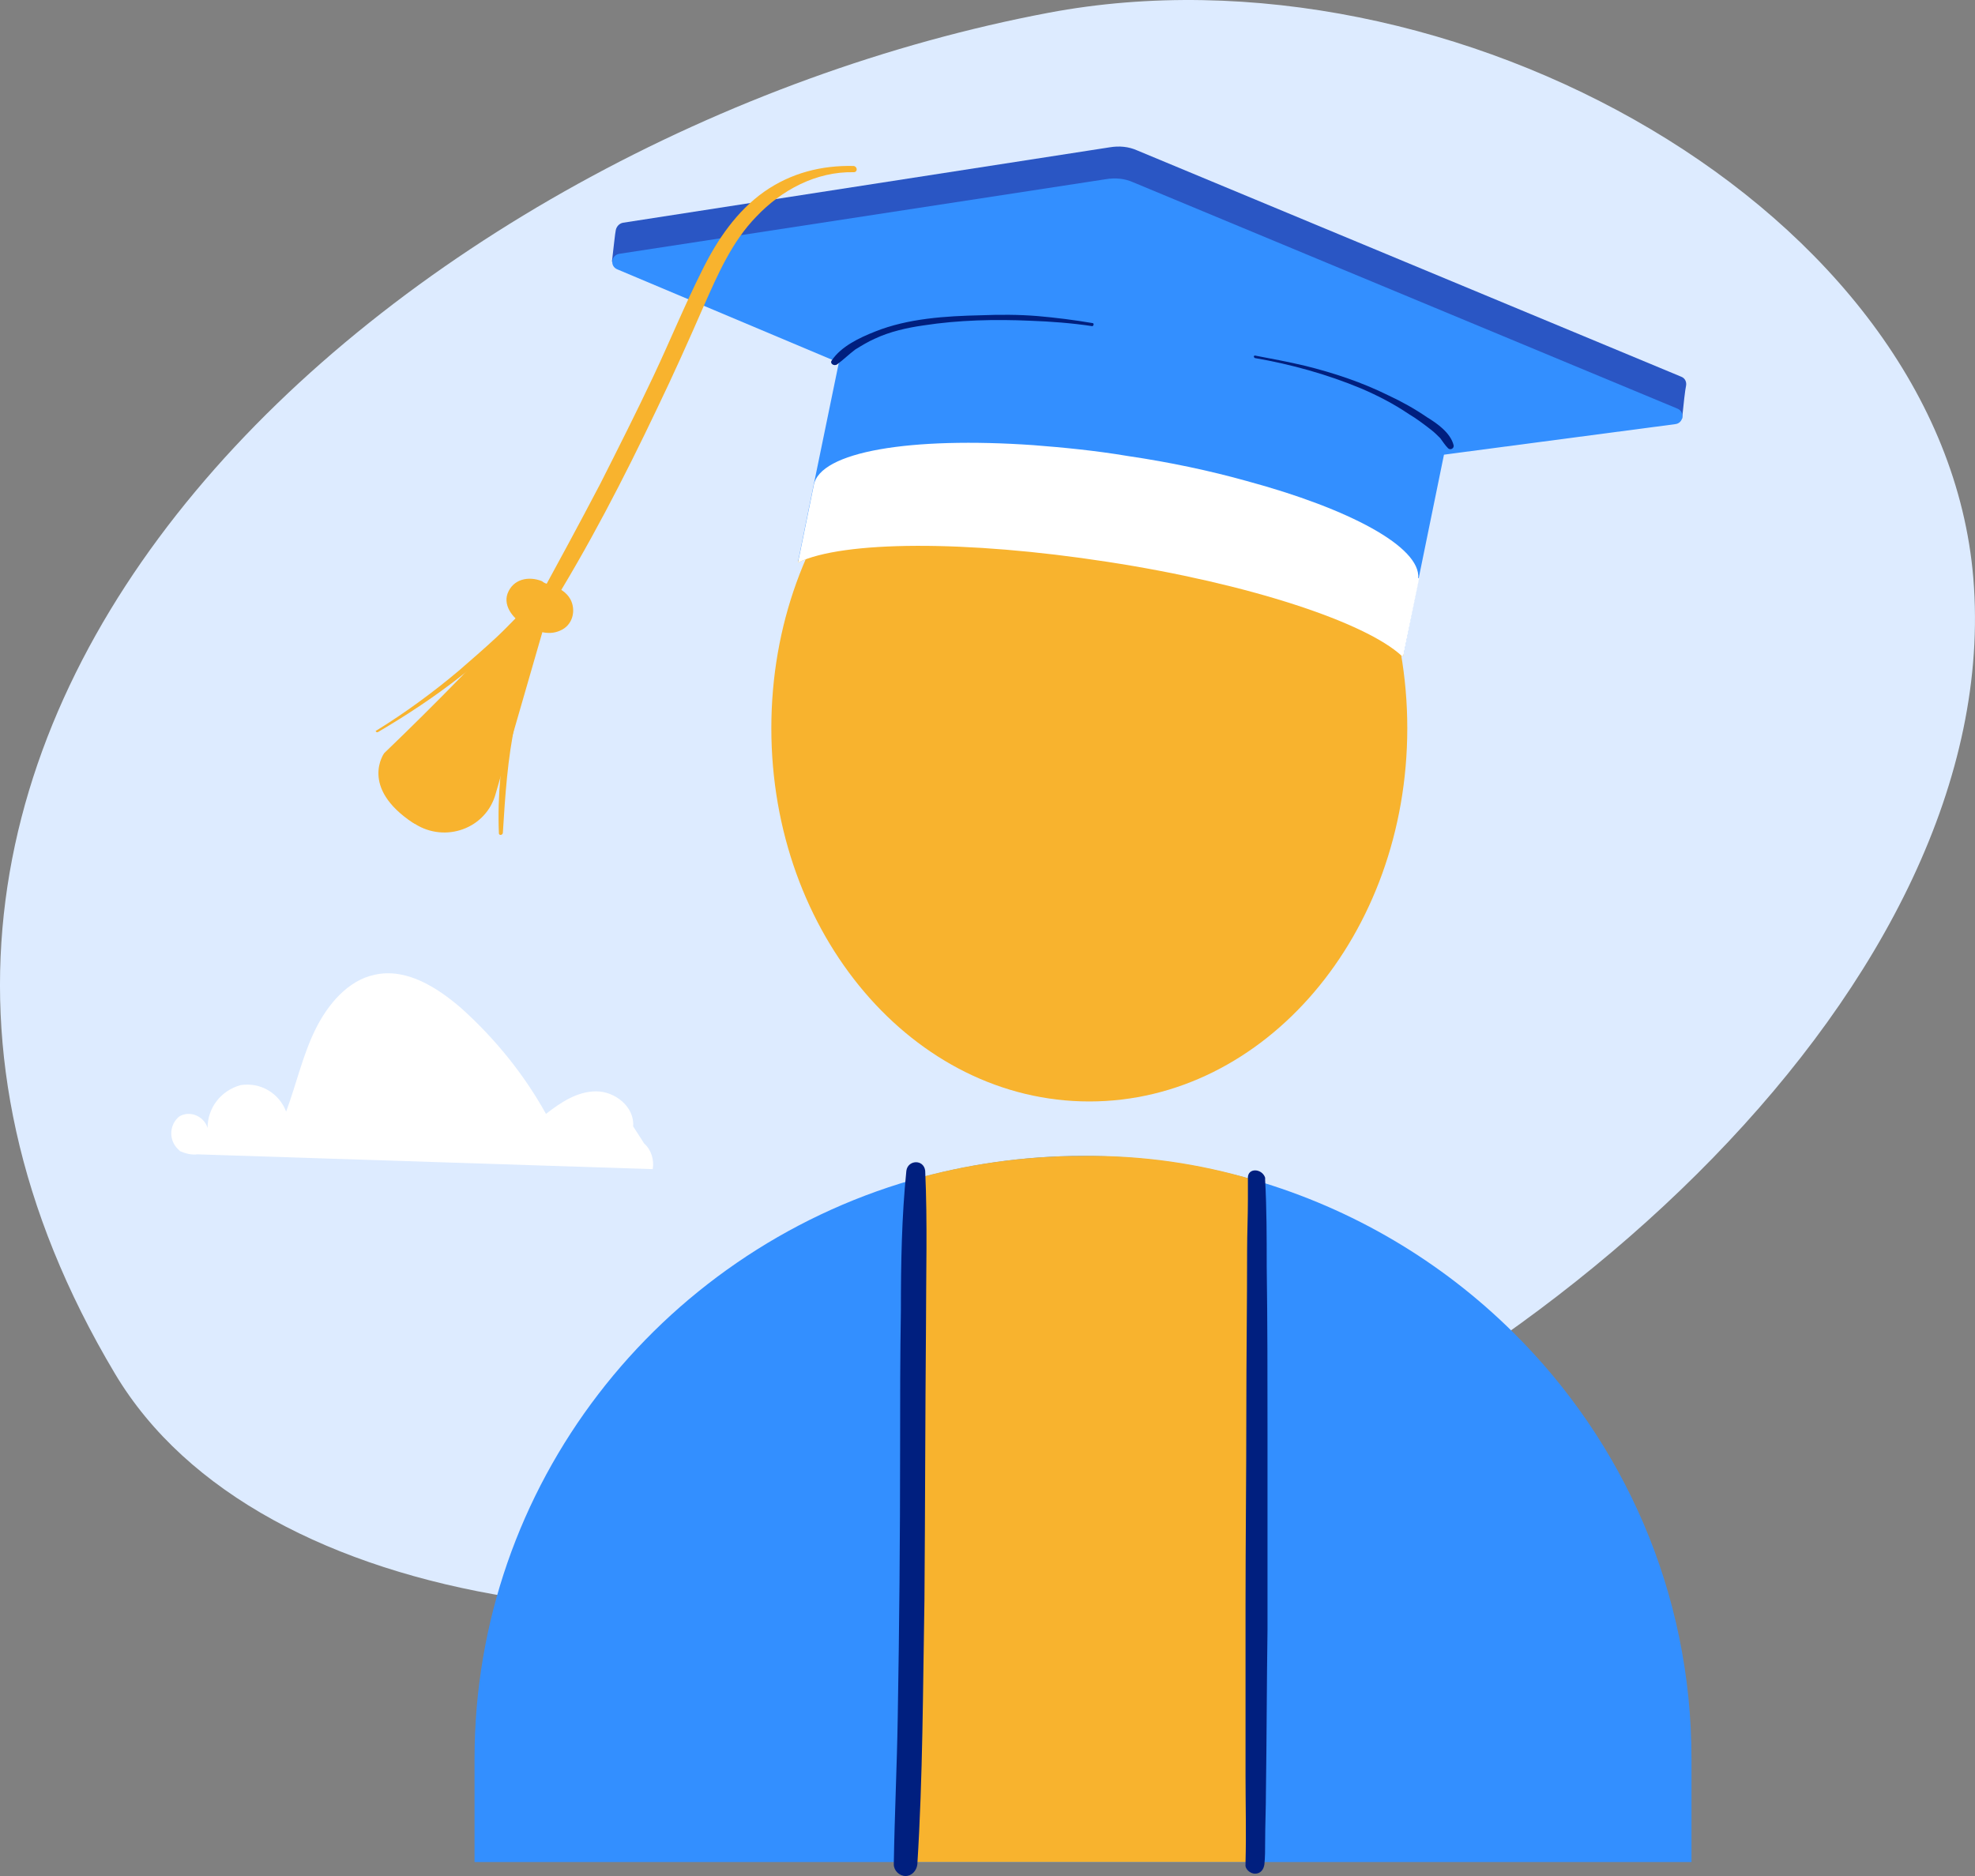 <svg width="40" height="38" viewBox="0 0 40 38" fill="none" xmlns="http://www.w3.org/2000/svg">
<rect x="0" y="0" width="40" height="38" fill="#808080" stroke="none"/>
<path d="M22.014 31.321C14.175 33.842 5.238 32.707 2.328 27.824C-5.622 14.498 8.307 2.7 21.235 0.259C29.408 -1.285 39.346 4.275 39.966 11.71C40.634 19.838 31.221 28.36 22.014 31.321Z" fill="#DDEBFF"/>
<path d="M12.823 22.815C12.855 22.422 12.457 22.106 12.075 22.106C11.694 22.106 11.36 22.327 11.058 22.563C10.613 21.76 10.024 21.035 9.341 20.421C8.848 19.996 8.227 19.602 7.591 19.744C7.051 19.854 6.637 20.342 6.383 20.862C6.128 21.382 6.001 21.965 5.795 22.516C5.651 22.138 5.27 21.917 4.872 21.98C4.475 22.091 4.204 22.437 4.204 22.847C4.141 22.642 3.918 22.516 3.712 22.579C3.664 22.595 3.632 22.61 3.6 22.642C3.425 22.815 3.425 23.099 3.6 23.272C3.616 23.288 3.632 23.304 3.648 23.319C3.759 23.367 3.886 23.398 3.998 23.382L13.22 23.682C13.252 23.493 13.189 23.288 13.046 23.162" fill="white"/>
<path d="M34.258 35.622V37.717H9.611V35.622C9.611 30.077 13.348 25.383 18.468 23.902C19.565 23.587 20.742 23.414 21.934 23.414C23.143 23.414 24.303 23.587 25.401 23.902C27.404 24.485 29.201 25.556 30.648 26.99C32.874 29.195 34.258 32.235 34.258 35.622Z" fill="#338FFF"/>
<path d="M22.062 22.311C25.618 22.311 28.502 18.926 28.502 14.75C28.502 10.575 25.618 7.19 22.062 7.19C18.505 7.19 15.622 10.575 15.622 14.75C15.622 18.926 18.505 22.311 22.062 22.311Z" fill="#F8B32E"/>
<path d="M29.424 8.292L29.249 9.19L28.74 11.679L28.422 13.27H28.39C27.659 12.592 25.305 11.805 22.427 11.364C19.565 10.923 17.068 10.938 16.162 11.38L16.48 9.82L16.989 7.347L17.068 6.969L29.424 8.292Z" fill="#338FFF"/>
<path d="M12.394 5.299L23.095 9.253C23.27 9.316 23.445 9.348 23.62 9.332L34.067 8.481C34.099 8.166 34.131 7.883 34.147 7.82C34.163 7.741 34.131 7.662 34.051 7.631L23.032 3.047C22.857 2.968 22.666 2.952 22.475 2.984L12.616 4.512C12.537 4.528 12.489 4.591 12.473 4.654C12.457 4.717 12.426 5.032 12.394 5.299Z" fill="#2A56C4"/>
<path d="M12.505 5.457L23.015 9.883C23.19 9.946 23.365 9.978 23.54 9.962L33.924 8.592C34.099 8.576 34.13 8.339 33.971 8.276L22.952 3.693C22.777 3.614 22.586 3.598 22.395 3.63L12.537 5.142C12.377 5.173 12.346 5.394 12.505 5.457Z" fill="#338FFF"/>
<path d="M28.422 13.286H28.39C27.659 12.608 25.305 11.82 22.427 11.38C19.565 10.938 17.068 10.954 16.162 11.395C16.289 10.545 19.151 10.277 22.538 10.797C25.91 11.301 28.549 12.435 28.422 13.286Z" fill="#F8B32E"/>
<path d="M28.74 11.726L28.422 13.286H28.39C27.659 12.608 25.305 11.821 22.427 11.38C19.565 10.938 17.068 10.954 16.162 11.395L16.48 9.836C16.591 9.143 18.452 8.844 20.932 9.017C21.537 9.064 22.189 9.127 22.841 9.237C23.699 9.363 24.51 9.537 25.242 9.741C27.341 10.308 28.772 11.08 28.724 11.71C28.74 11.71 28.74 11.726 28.74 11.726Z" fill="white"/>
<path d="M22.125 6.544C21.759 6.481 21.378 6.434 21.012 6.402C20.631 6.371 20.249 6.371 19.867 6.386C19.152 6.402 18.389 6.449 17.721 6.717C17.403 6.843 17.037 7.016 16.846 7.3C16.798 7.363 16.894 7.426 16.957 7.379C17.085 7.284 17.196 7.174 17.323 7.079C17.45 7.001 17.578 6.922 17.721 6.859C18.023 6.717 18.373 6.638 18.706 6.591C19.422 6.481 20.154 6.465 20.869 6.497C21.282 6.512 21.712 6.544 22.125 6.607C22.157 6.591 22.157 6.544 22.125 6.544Z" fill="#001F7F"/>
<path d="M25.417 7.253C26.148 7.379 26.88 7.583 27.563 7.867C27.897 8.009 28.231 8.182 28.533 8.387C28.692 8.481 28.835 8.591 28.979 8.702C29.042 8.749 29.106 8.812 29.169 8.875C29.217 8.938 29.265 9.017 29.328 9.08C29.376 9.127 29.456 9.08 29.44 9.017C29.376 8.765 29.106 8.576 28.899 8.45C28.645 8.276 28.39 8.135 28.12 8.009C27.579 7.741 27.007 7.552 26.434 7.41C26.1 7.331 25.767 7.268 25.433 7.205C25.385 7.19 25.385 7.237 25.417 7.253Z" fill="#001F7F"/>
<path d="M17.291 3.362C16.639 3.346 16.019 3.504 15.479 3.882C14.922 4.275 14.524 4.858 14.222 5.473C13.873 6.166 13.57 6.906 13.236 7.615C12.887 8.355 12.521 9.08 12.155 9.804C11.726 10.623 11.281 11.443 10.835 12.261C10.74 12.419 10.995 12.561 11.09 12.403C11.917 11.08 12.632 9.694 13.3 8.292C13.634 7.599 13.952 6.89 14.254 6.197C14.54 5.551 14.827 4.89 15.32 4.386C15.828 3.85 16.528 3.472 17.291 3.488C17.371 3.488 17.371 3.378 17.291 3.362Z" fill="#F8B32E"/>
<path d="M10.279 12.025C10.184 12.293 10.422 12.561 10.645 12.671C10.883 12.797 11.137 12.892 11.392 12.75C11.615 12.624 11.662 12.34 11.551 12.136C11.472 11.994 11.328 11.915 11.185 11.852C11.169 11.852 11.09 11.82 11.074 11.82C11.122 11.836 11.137 11.852 11.106 11.836C11.058 11.82 11.01 11.805 10.979 11.773C10.708 11.663 10.39 11.726 10.279 12.025Z" fill="#F8B32E"/>
<path d="M10.819 12.136C9.849 13.207 8.832 14.246 7.782 15.255C7.782 15.255 7.273 15.948 8.37 16.672C8.386 16.672 8.386 16.688 8.402 16.688C9.022 17.082 9.849 16.782 10.04 16.074L11.137 12.277L10.819 12.136Z" fill="#F8B32E"/>
<path d="M7.655 14.829C8.243 14.483 8.816 14.105 9.356 13.679C9.627 13.475 9.881 13.254 10.136 13.018C10.39 12.781 10.66 12.545 10.883 12.277C10.931 12.214 10.851 12.12 10.787 12.183C10.533 12.419 10.31 12.671 10.056 12.908C9.802 13.144 9.547 13.364 9.293 13.585C8.768 14.026 8.211 14.435 7.623 14.798C7.591 14.798 7.623 14.845 7.655 14.829Z" fill="#F8B32E"/>
<path d="M10.184 16.877C10.231 16.121 10.279 15.365 10.438 14.624C10.581 13.884 10.804 13.175 11.058 12.466C11.09 12.388 10.963 12.356 10.931 12.435C10.629 13.128 10.438 13.884 10.295 14.624C10.152 15.365 10.072 16.121 10.104 16.877C10.104 16.924 10.168 16.924 10.184 16.877Z" fill="#F8B32E"/>
<path d="M25.401 23.902V37.716H18.452V23.902C19.549 23.587 20.726 23.414 21.919 23.414C23.143 23.398 24.304 23.571 25.401 23.902Z" fill="#F8B32E"/>
<path d="M18.357 23.713C18.262 24.643 18.246 25.588 18.246 26.533C18.23 27.462 18.23 28.392 18.23 29.321C18.23 31.148 18.214 32.959 18.182 34.787C18.166 35.779 18.118 36.772 18.102 37.764C18.102 37.89 18.214 38 18.341 38C18.468 38 18.564 37.89 18.579 37.764C18.691 35.984 18.691 34.204 18.723 32.408C18.738 30.565 18.738 28.722 18.754 26.879C18.754 25.824 18.786 24.769 18.738 23.713C18.707 23.477 18.389 23.493 18.357 23.713Z" fill="#001F7F"/>
<path d="M25.274 23.855C25.274 23.997 25.274 24.139 25.274 24.296C25.274 24.643 25.258 24.989 25.258 25.32C25.258 26.422 25.242 27.509 25.242 28.612C25.242 29.919 25.226 31.227 25.226 32.534C25.226 33.684 25.226 34.818 25.226 35.968C25.226 36.551 25.242 37.134 25.226 37.717C25.226 37.732 25.226 37.748 25.226 37.764C25.21 37.858 25.321 37.953 25.417 37.953C25.528 37.953 25.592 37.874 25.608 37.764C25.623 37.622 25.623 37.465 25.623 37.323C25.623 36.976 25.639 36.63 25.639 36.299C25.655 35.196 25.655 34.109 25.671 33.007C25.671 31.699 25.671 30.392 25.671 29.085C25.671 27.935 25.671 26.801 25.655 25.651C25.655 25.068 25.655 24.485 25.623 23.902C25.623 23.887 25.623 23.871 25.623 23.855C25.56 23.666 25.274 23.65 25.274 23.855Z" fill="#001F7F"/>
</svg>
